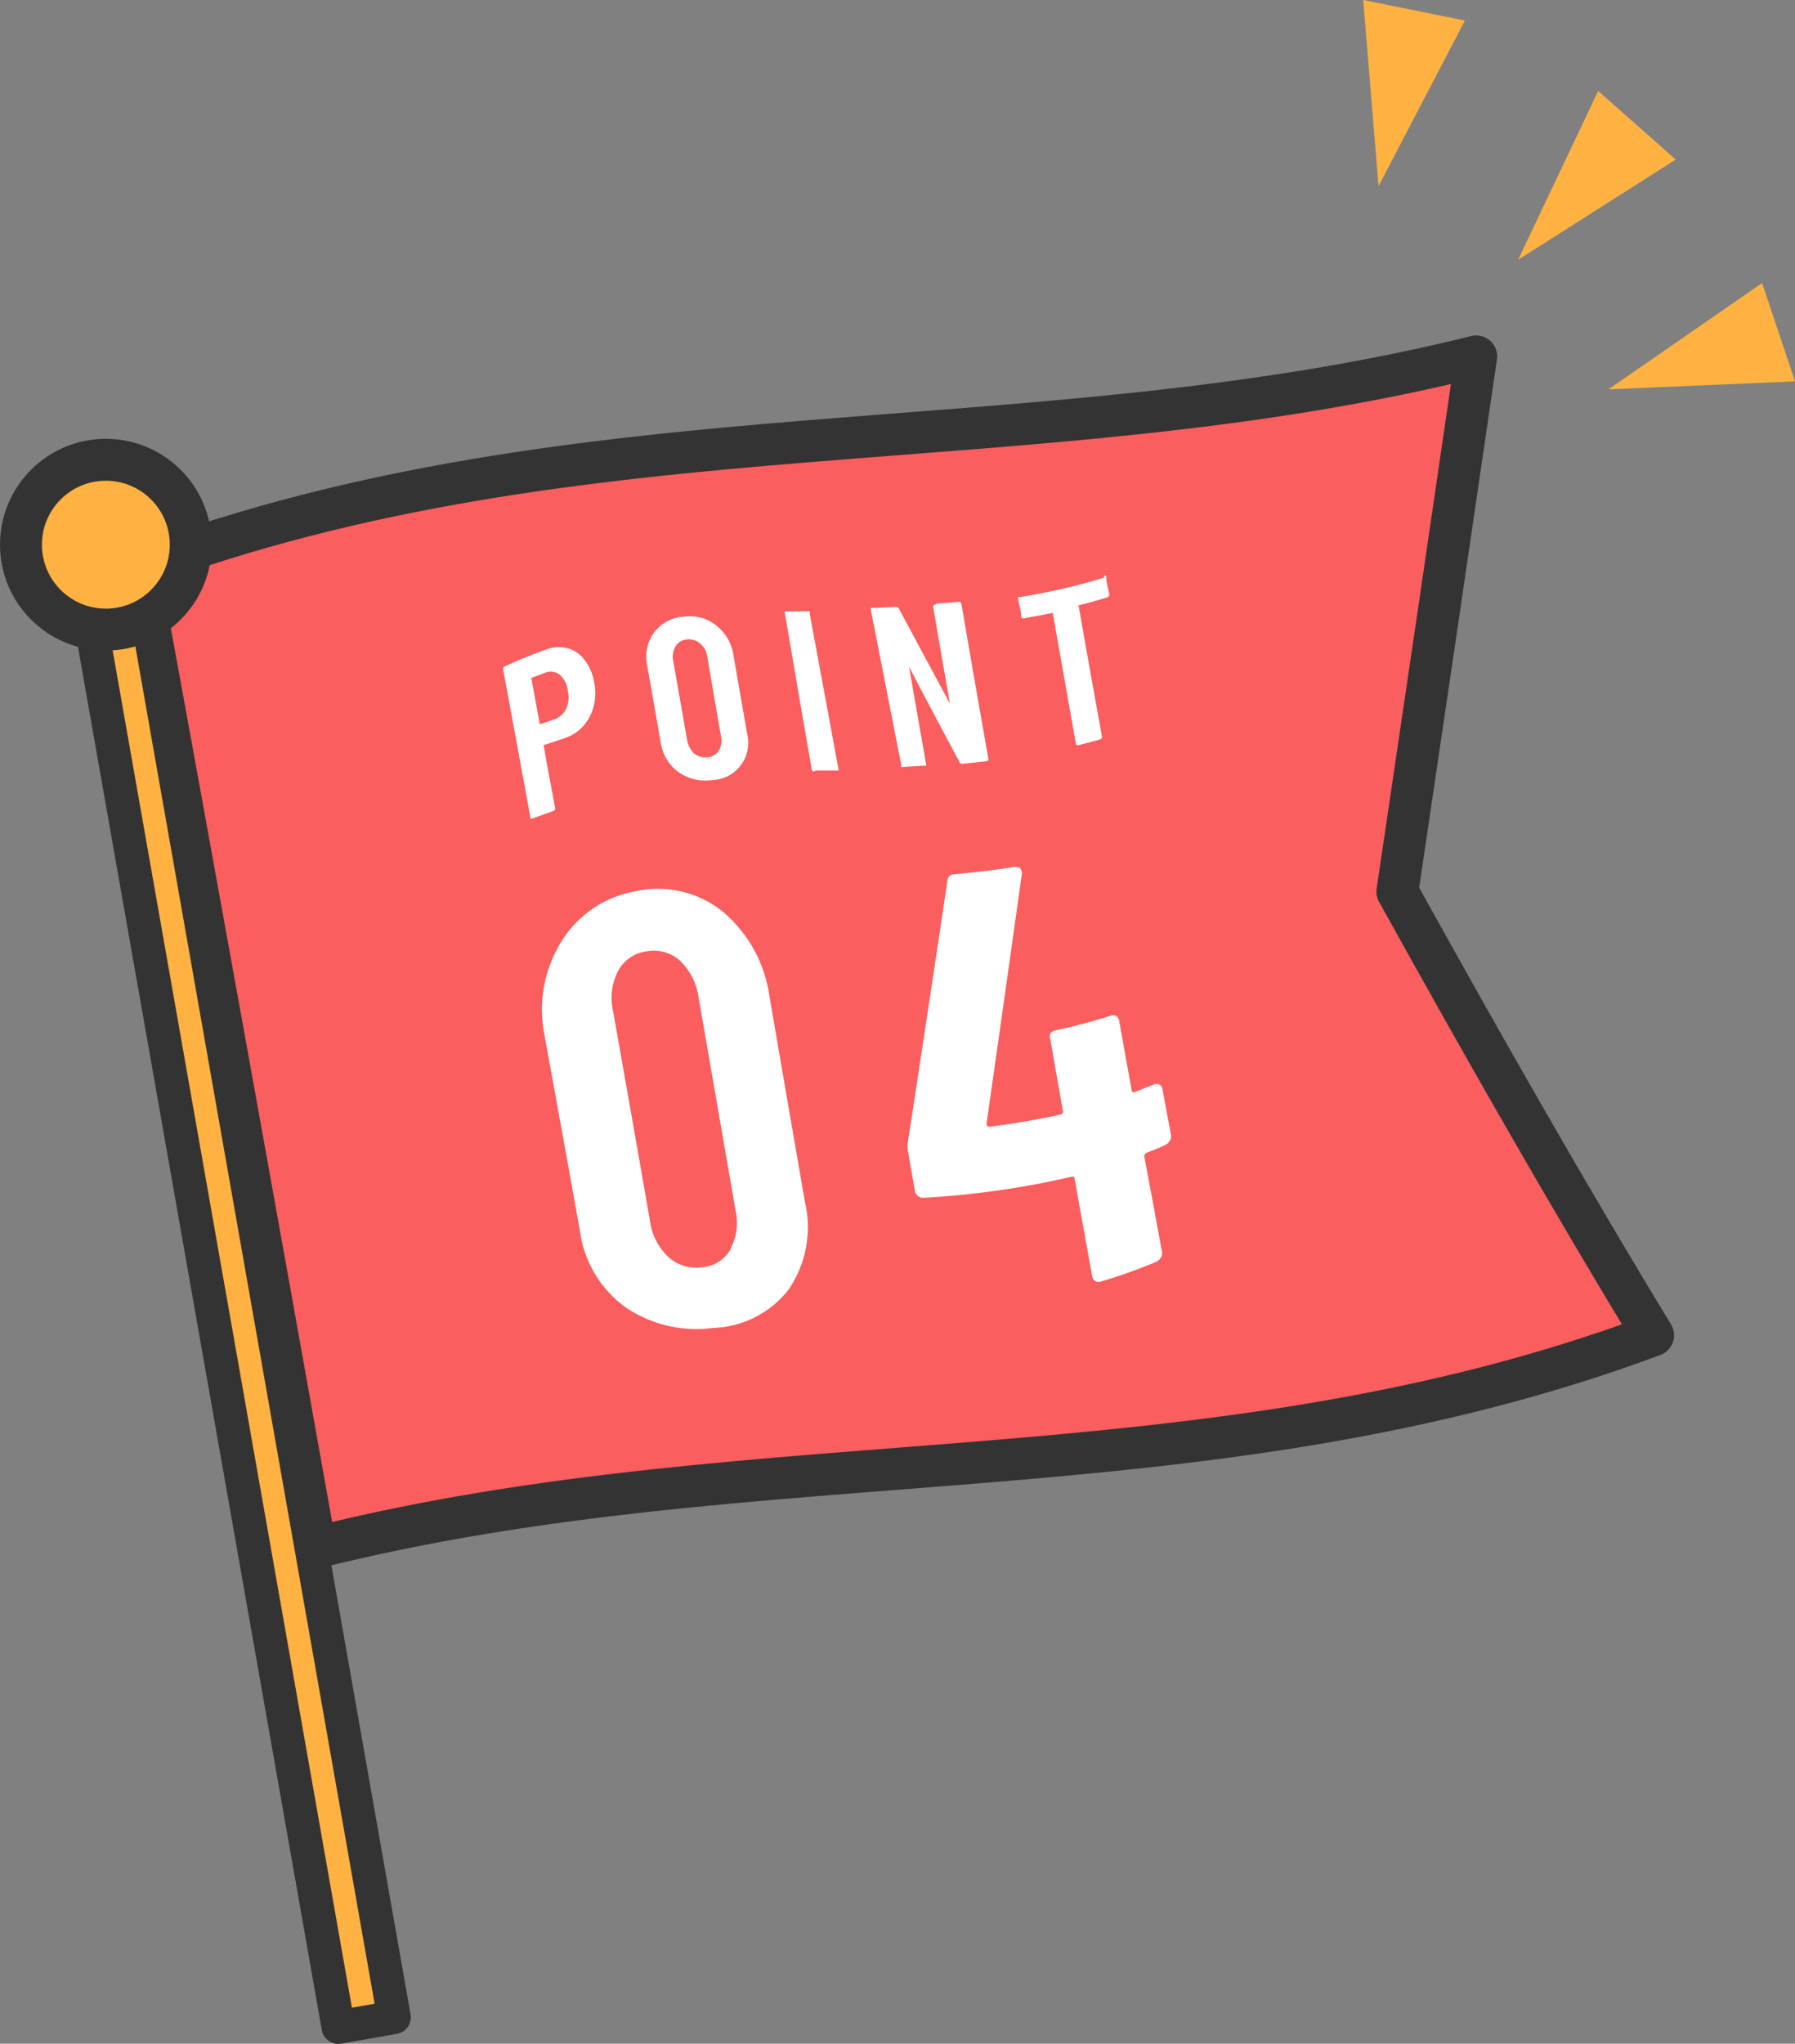 <svg xmlns="http://www.w3.org/2000/svg" viewBox="0 0 85.64 97.48"><rect x="0" y="0" width="85.64" height="97.48" fill="#808080" stroke="none"/><defs><style>.cls-1{fill:#fb5e5e;}.cls-2{fill:none;}.cls-2,.cls-4,.cls-5{stroke:#333;stroke-linecap:round;stroke-linejoin:round;}.cls-2,.cls-5{stroke-width:2px;}.cls-3,.cls-4,.cls-5{fill:#ffb242;}.cls-4{stroke-width:1.6px;}.cls-6{fill:#fff;}</style></defs><g id="レイヤー_2" data-name="レイヤー 2"><g id="レイヤー_1-2" data-name="レイヤー 1"><path class="cls-1" d="M78.87,63.69C57.6,71.62,36.33,68.48,15.05,73.82Q10.84,50.21,6.61,27.08C27.89,19.15,49.16,22.29,70.43,17q-1.87,12.81-3.76,25.53C70.74,49.87,74.8,57,78.87,63.69Z"/><path class="cls-2" d="M78.87,63.69C57.6,71.62,36.33,68.48,15.05,73.82Q10.84,50.21,6.61,27.08C27.89,19.15,49.16,22.29,70.43,17q-1.87,12.81-3.76,25.53C70.74,49.87,74.8,57,78.87,63.69Z"/><polygon class="cls-3" points="72.43 12.39 79.95 7.61 76.25 4.34 72.43 12.39"/><polygon class="cls-3" points="65.77 8.88 69.89 0.98 65.04 0 65.77 8.88"/><polygon class="cls-3" points="76.74 18.57 84.07 13.5 85.64 18.19 76.74 18.57"/><rect class="cls-4" x="9.95" y="25.89" width="2.7" height="71.1" transform="translate(-10.5 2.9) rotate(-10)"/><circle class="cls-5" cx="5.05" cy="25.98" r="4.05"/><path class="cls-6" d="M29.84,62.35a5.37,5.37,0,0,1-2.17-3.63c-.56-3.14-1.13-6.25-1.69-9.34A6.14,6.14,0,0,1,26.73,45a5.21,5.21,0,0,1,3.6-2.49,4.93,4.93,0,0,1,4.19,1,6.47,6.47,0,0,1,2.19,4q.84,4.89,1.69,9.8a5.27,5.27,0,0,1-.77,4.19A4.75,4.75,0,0,1,34,63.34,6,6,0,0,1,29.84,62.35Zm5-2.77a2.6,2.6,0,0,0,.25-1.86q-.88-5.09-1.76-10.14a3,3,0,0,0-.88-1.75,1.86,1.86,0,0,0-1.62-.45,1.8,1.8,0,0,0-1.35.95,2.83,2.83,0,0,0-.23,1.9q.89,5,1.76,10a2.91,2.91,0,0,0,.86,1.71,2,2,0,0,0,1.59.51A1.71,1.71,0,0,0,34.86,59.58Z"/><path class="cls-6" d="M55.31,51.73a.26.26,0,0,1,.15.19c.13.74.27,1.48.41,2.22a.39.39,0,0,1-.06.27.47.47,0,0,1-.23.21c-.28.13-.57.25-.86.36a.18.18,0,0,0-.12.2c.28,1.51.56,3,.84,4.53a.37.37,0,0,1-.06.28.45.45,0,0,1-.23.2,25.28,25.28,0,0,1-2.64.94.31.31,0,0,1-.4-.24l-.84-4.66a.11.11,0,0,0-.16-.1,40.94,40.94,0,0,1-7.06,1,.36.36,0,0,1-.26-.09.33.33,0,0,1-.14-.24c-.11-.64-.23-1.27-.33-1.91a1.12,1.12,0,0,1,0-.44q.95-6.19,1.88-12.43a.32.32,0,0,1,.32-.32c1-.09,1.92-.2,2.87-.35a.4.4,0,0,1,.28.06.34.34,0,0,1,.08.3q-.84,6-1.68,11.87c0,.11.05.17.14.16,1.13-.14,2.26-.33,3.39-.58a.14.14,0,0,0,.11-.18q-.3-1.69-.6-3.42a.34.34,0,0,1,0-.26.36.36,0,0,1,.23-.15c.88-.19,1.76-.42,2.64-.7a.33.33,0,0,1,.26,0,.32.32,0,0,1,.15.21c.2,1.11.4,2.23.6,3.33,0,.1.08.13.17.09l.86-.34A.34.34,0,0,1,55.31,51.73Z"/><path class="cls-6" d="M27.09,30.92a1.52,1.52,0,0,1,.81.57,2.41,2.41,0,0,1,.45,1.07,2.45,2.45,0,0,1-.24,1.67,2.06,2.06,0,0,1-1.24,1l-.92.31a.05.05,0,0,0,0,.07c.17,1,.35,1.93.53,2.9a.17.17,0,0,1,0,.1.13.13,0,0,1-.08.07l-1,.36a.17.17,0,0,1-.1,0,.09.09,0,0,1,0-.08q-.64-3.49-1.29-7a.22.22,0,0,1,0-.11.16.16,0,0,1,.09-.07A21.27,21.27,0,0,1,26,31,1.7,1.7,0,0,1,27.09,30.92ZM27,33.83a1.31,1.31,0,0,0,.09-.89,1.18,1.18,0,0,0-.39-.76.7.7,0,0,0-.69-.09l-.65.24a.05.05,0,0,0,0,.07l.39,2.13s0,0,.06,0l.64-.22A1,1,0,0,0,27,33.83Z"/><path class="cls-6" d="M32.35,36.81a2.11,2.11,0,0,1-.83-1.41c-.21-1.21-.42-2.42-.64-3.63a2,2,0,0,1,.31-1.58,1.89,1.89,0,0,1,1.39-.77,2,2,0,0,1,1.59.41A2.22,2.22,0,0,1,35,31.29c.21,1.22.43,2.45.64,3.68a1.78,1.78,0,0,1-1.7,2.24A2.2,2.2,0,0,1,32.35,36.81Zm1.94-1a.92.92,0,0,0,.11-.69c-.22-1.26-.44-2.52-.65-3.78a1,1,0,0,0-.35-.65.84.84,0,0,0-.63-.19.68.68,0,0,0-.54.33,1,1,0,0,0-.11.7l.66,3.75a1.13,1.13,0,0,0,.33.65.81.81,0,0,0,.64.19A.67.67,0,0,0,34.29,35.81Z"/><path class="cls-6" d="M38.78,36.8a.19.19,0,0,1-.05-.1q-.65-3.72-1.28-7.44a.12.12,0,0,1,0-.1.12.12,0,0,1,.08,0l1,0a.17.17,0,0,1,.1,0,.14.14,0,0,1,0,.1L40,36.66a.13.13,0,0,1,0,.09.1.1,0,0,1-.09,0l-1,0A.19.19,0,0,1,38.78,36.8Z"/><path class="cls-6" d="M44.63,28.84a.14.14,0,0,1,.08-.05l1-.08a.17.17,0,0,1,.1,0,.24.24,0,0,1,.06.09q.63,3.69,1.28,7.36a.16.16,0,0,1,0,.1.16.16,0,0,1-.09.05l-1.13.12c-.07,0-.12,0-.16-.1q-1.2-2.23-2.4-4.53a0,0,0,0,0,0,0s0,0,0,0l.81,4.62a.12.12,0,0,1,0,.1.12.12,0,0,1-.08,0l-1,.06a.13.13,0,0,1-.1,0,.11.11,0,0,1,0-.09L41.55,29.1a.12.12,0,0,1,0-.1.15.15,0,0,1,.09,0l1.11-.05a.15.15,0,0,1,.15.1c.81,1.52,1.61,3,2.42,4.51,0,0,0,0,0,0s0,0,0,0c-.26-1.52-.53-3-.79-4.58A.1.1,0,0,1,44.63,28.84Z"/><path class="cls-6" d="M52.72,27.44a.12.12,0,0,1,.06.08c0,.27.09.53.14.8a.12.12,0,0,1,0,.1.27.27,0,0,1-.08.07c-.46.14-.92.27-1.37.38,0,0-.05,0,0,.07.36,2.06.73,4.12,1.1,6.16a.12.12,0,0,1,0,.1.16.16,0,0,1-.09.07l-1,.27a.1.1,0,0,1-.09,0,.1.1,0,0,1-.06-.08q-.55-3.09-1.1-6.21s0-.05-.07,0l-1.29.24a.18.18,0,0,1-.1,0,.26.26,0,0,1-.05-.09c0-.27-.1-.55-.14-.82a.09.09,0,0,1,0-.1.14.14,0,0,1,.08,0,30.64,30.64,0,0,0,4-.92A.14.14,0,0,1,52.72,27.44Z"/></g></g></svg>